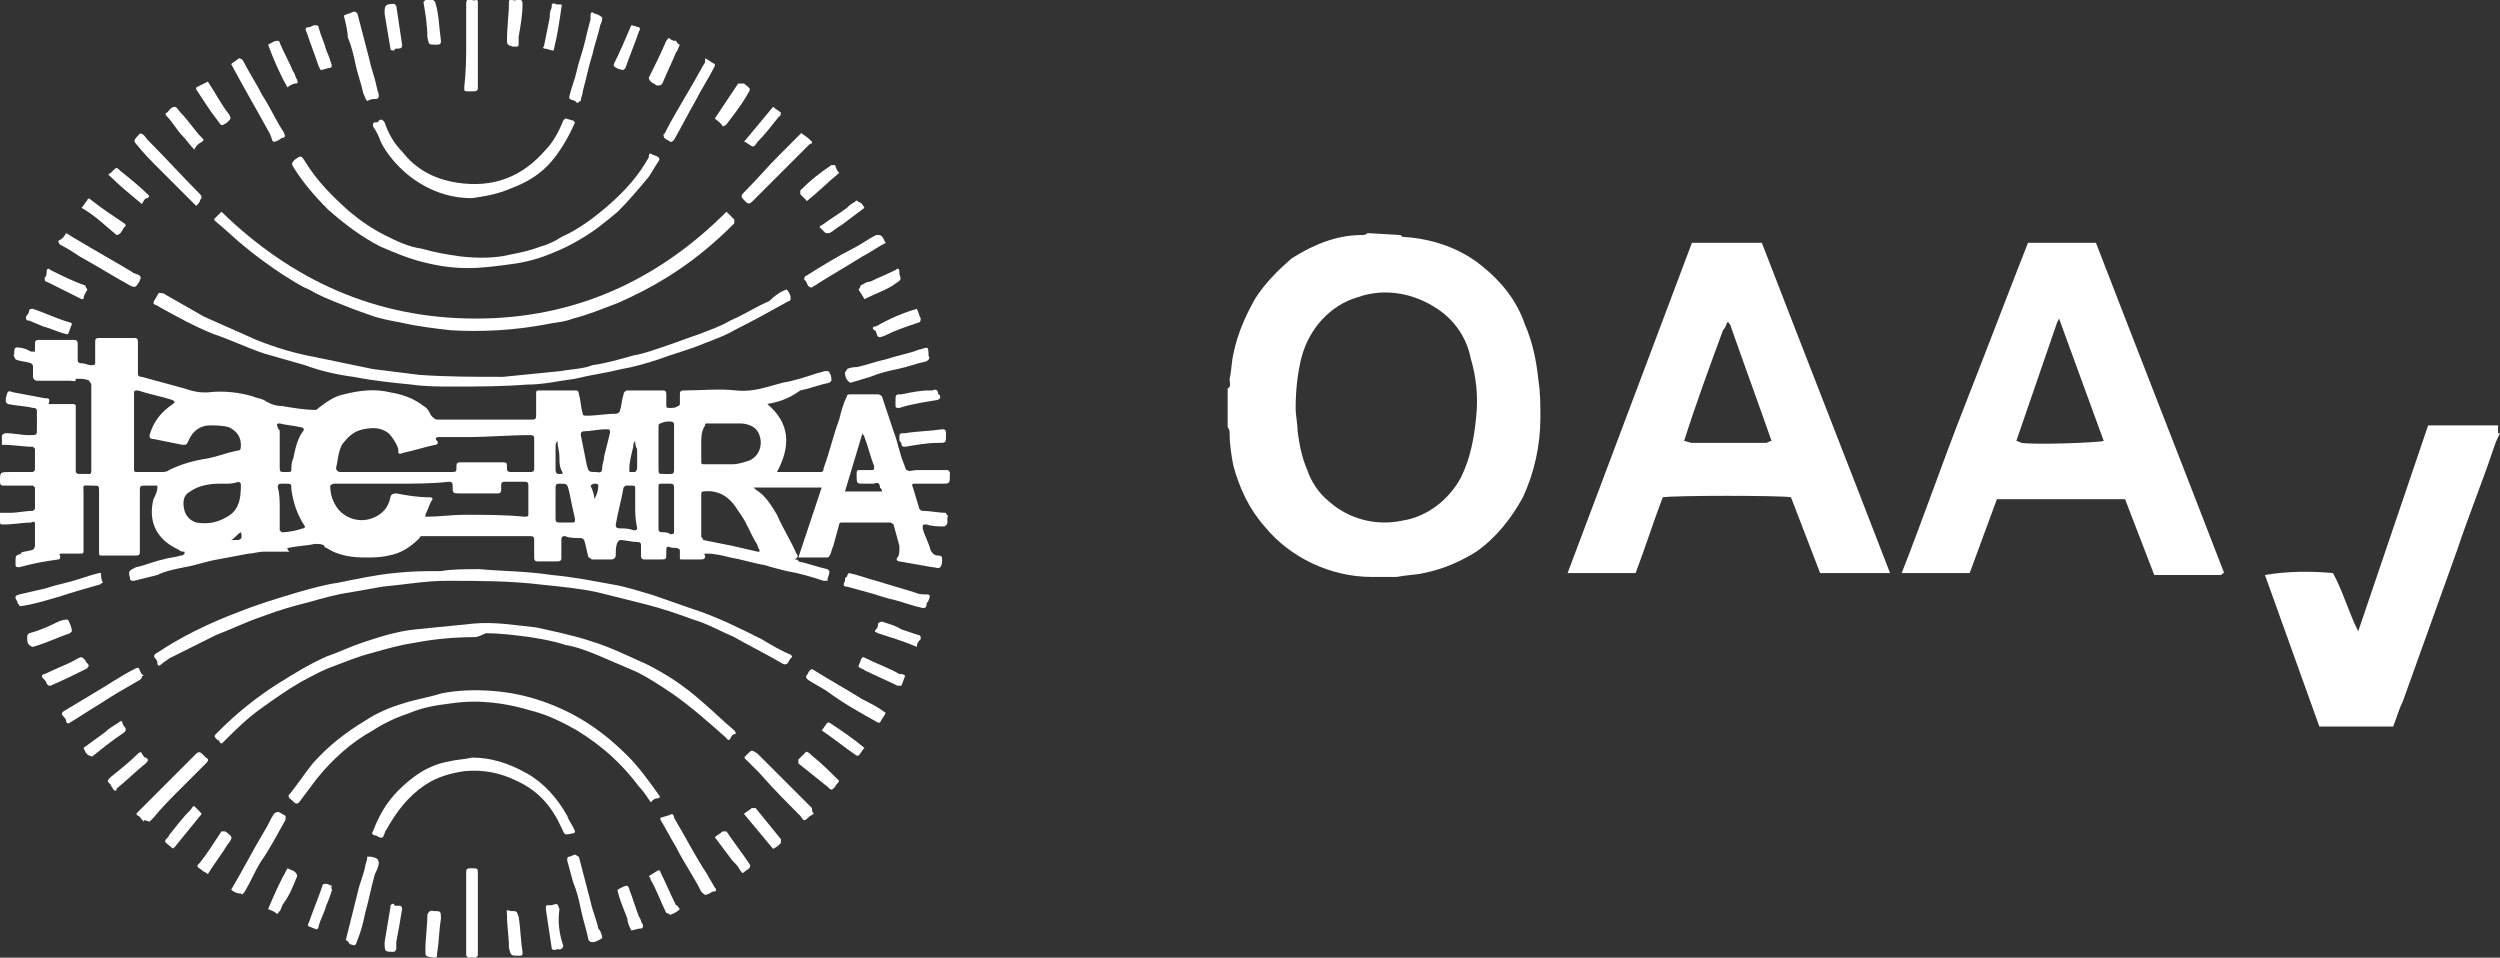 <?xml version="1.0" encoding="utf-8"?>
<!-- Generator: Adobe Illustrator 24.2.3, SVG Export Plug-In . SVG Version: 6.00 Build 0)  -->
<svg version="1.1" id="Capa_1" xmlns="http://www.w3.org/2000/svg" xmlns:xlink="http://www.w3.org/1999/xlink" x="0px" y="0px"
	 viewBox="0 0 128.7 49.3" style="enable-background:new 0 0 128.7 49.3;" xml:space="preserve">
<rect x="0" y="0" width="128.7" height="49.3" fill="#333333" stroke="none"/>
<style type="text/css">
	.st0{fill:#FFFFFF;}
	.st1{fill-rule:evenodd;clip-rule:evenodd;fill:#FFFFFF;}
</style>
<g id="Capa_2_1_">
	<g id="Capa_1-2">
		<g>
			<path class="st0" d="M72.1,12.1c0.1,0.1,0.1,0.1,0.2,0.1c1.5,0.1,2.9,0.6,4,1.5c1,0.8,1.8,1.8,2.2,3c0.4,0.9,0.6,1.9,0.7,2.9
				c0.1,0.6,0.1,1.3,0.1,1.9c0,1.4-0.3,2.8-0.9,4.1c-0.6,1.1-1.4,2.1-2.4,2.8c-0.8,0.5-1.7,0.9-2.7,1.1c-0.4,0.1-0.9,0.1-1.4,0.2
				c-0.4,0-0.8,0-1.3,0c-2.1,0-4.2-1-5.5-2.6c-0.8-0.9-1.3-2-1.6-3.1c-0.1-0.5-0.2-1.1-0.2-1.7c0-0.1,0-0.2-0.1-0.3v-2
				c0.2-0.1,0.1-0.3,0.1-0.5c0.1-0.4,0.1-0.9,0.2-1.3c0.2-1,0.6-1.9,1.1-2.8c0.5-0.8,1.2-1.5,1.9-2.1c1.1-0.7,2.3-1.2,3.6-1.2
				c0.1,0,0.2,0,0.3-0.1L72.1,12.1L72.1,12.1z M66.7,21c0,0.4,0.1,0.8,0.1,1.2c0.1,0.7,0.2,1.3,0.5,2c0.2,0.6,0.6,1.2,1.1,1.6
				c1,0.9,2.4,1.3,3.8,1c1.3-0.2,2.4-1.1,3-2.2c0.5-1,0.7-2.1,0.8-3.2c0.1-1,0-2-0.3-3c-0.2-1-0.8-1.9-1.7-2.5
				c-1.2-0.8-2.7-1.1-4.1-0.6c-1.4,0.4-2.5,1.6-2.9,3.1C66.8,19.2,66.7,20.1,66.7,21z"/>
		</g>
		<g>
			<path class="st0" d="M128.7,22.3c-0.1,0.2-0.2,0.4-0.3,0.7c-0.6,1.8-1.3,3.5-1.9,5.3l-2.8,7.8c-0.2,0.4-0.3,0.8-0.5,1.3h-3.8
				l-2.8-7.8c1.2-0.2,2.3-0.2,3.5-0.1c0.5,0.9,0.8,2,1.3,3l3.6-10.6h3.6v0.4L128.7,22.3L128.7,22.3z"/>
		</g>
		<g>
			<path class="st0" d="M97.3,29.5h-3.6c-0.5-1.3-1-2.6-1.5-3.9c-0.5-0.1-6-0.1-6.6,0c-0.5,1.3-0.9,2.6-1.4,3.9h-3.5l6.4-17h3.6
				C92.9,18.2,95.1,23.8,97.3,29.5z M86.7,22.7c0.1,0,0.3,0.1,0.4,0.1h3.8c0.1,0,0.2-0.1,0.3-0.1c-0.7-2-1.4-3.9-2.1-5.9
				c0-0.1-0.1-0.1-0.1-0.2l0,0h-0.1c0,0.1-0.1,0.3-0.2,0.4C88,18.9,87.3,20.8,86.7,22.7z"/>
		</g>
		<g>
			<path class="st0" d="M101.4,29.5h-3.5c1.1-2.8,2.1-5.7,3.2-8.5s2.2-5.7,3.3-8.5h3.5c2.2,5.7,4.4,11.3,6.6,17
				c-0.1,0-0.1,0.1-0.2,0.1h-3.4c-0.5-1.3-1-2.6-1.5-3.9h-6.6L101.4,29.5z M108.3,22.7l-2.3-6.3c-0.1,0.2-0.1,0.2-0.1,0.2l-2.1,6.1
				c0.1,0,0.2,0.1,0.3,0.1C104.7,22.9,107.9,22.8,108.3,22.7z"/>
		</g>
	</g>
</g>
<g>
	<g>
		<path class="st1" d="M39.5,20.8c1.2,1,1.2,2.2,0.5,3.5c0.2,0,0.3,0,0.5,0c0.6,0,1.1,0,1.7,0c0.1,0,0.2,0,0.2-0.2
			c0.3-0.8,0.5-1.7,0.8-2.5c0.1-0.4,0.2-0.8,0.4-1.2c0-0.1,0.1-0.1,0.2-0.1c0.5,0,0.9,0,1.4,0c0.1,0,0.2,0.1,0.2,0.1
			c0.2,0.6,0.4,1.2,0.6,1.8c0.2,0.5,0.3,1.1,0.5,1.6c0.1,0.2,0.1,0.4,0.2,0.4c0.1,0.1,0.3,0,0.5,0c0.5,0,1,0,1.6,0l0.1,0.1
			c0,0,0,0,0,0.1c0,0.5,0,0.5-0.4,0.5c-0.5,0-0.9,0-1.4,0c-0.1,0-0.2,0-0.1,0.2c0.1,0.3,0.2,0.7,0.3,1c0,0.1,0.1,0.2,0.2,0.2
			c0.4,0,0.8,0.1,1.2,0.1l0,0c0,0.1,0.1,0.1,0.1,0.2c-0.1,0.1,0.1,0.4-0.2,0.5c-0.3,0-0.6,0-0.9-0.1c-0.2,0-0.2,0-0.2,0.2
			c0.1,0.4,0.3,0.7,0.4,1.1c0.1,0.2,0.2,0.3,0.4,0.3s0.2,0.1,0.2,0.2c0,0.1,0,0.3-0.1,0.4c-0.1,0.1-0.2,0-0.4,0
			c-0.6-0.1-1.1-0.2-1.7-0.3c-0.1,0-0.2-0.1-0.1-0.2c0.1-0.1,0.1-0.3,0.1-0.4c0,0,0-0.1,0-0.2c-0.1-0.4-0.2-0.7-0.3-1.1
			c0,0-0.1-0.1-0.2-0.1c-0.8,0-1.7,0-2.5,0c0,0-0.1,0-0.1,0.1c-0.1,0.4-0.2,0.7-0.3,1.1c-0.1,0.2-0.1,0.4-0.2,0.5
			c0,0.1-0.1,0.1-0.2,0.1c-0.5,0-0.9,0-1.4,0l0,0c0.4-1.2,0.8-2.4,1.2-3.6c-1.2,0-2.3,0-3.5,0l0.1,0.1c0.5,0.3,0.8,0.8,1.1,1.3
			c0.3,0.7,0.7,1.3,1,2c0.1,0.1,0.1,0.2-0.1,0.3c0.1,0,0.2,0,0.2,0.1c0.5,0.1,1,0.3,1.5,0.4l0.1,0.1c0,0.2-0.1,0.3-0.1,0.5
			c0,0-0.1,0-0.2,0c-0.6-0.2-1.3-0.4-1.9-0.5c-0.4-0.1-0.8-0.2-1.1-0.3c-0.6-0.1-1.2-0.3-1.8-0.4c-0.4-0.1-0.8-0.2-1.2-0.2
			c-0.1,0-0.2,0-0.1,0.1c0,0.1,0,0.2-0.2,0.2c-0.3,0-0.7,0-1,0c-0.1,0-0.1,0-0.1-0.1s0-0.3,0-0.4c-0.1-0.1-0.2-0.1-0.4-0.1
			c-0.3-0.1-0.3-0.1-0.3,0.3c0,0.3,0,0.3-0.3,0.3s-0.5,0-0.8,0c-0.1,0-0.2,0-0.2-0.2s0-0.3,0-0.5c0-0.1,0-0.2-0.2-0.2
			c-0.3,0-0.6-0.1-0.9-0.1l-0.1,0.1c-0.1,0.2-0.1,0.4-0.1,0.7c0,0.1-0.1,0.2-0.2,0.2c-0.3,0-0.7,0-1,0c-0.1,0-0.1-0.1-0.2-0.1
			c-0.1-0.3-0.1-0.5-0.2-0.8c0-0.1-0.1-0.2-0.2-0.2c-0.3,0-0.6,0-0.8-0.1c-0.1,0-0.2,0-0.2,0.2c0,0.3,0,0.6,0,0.9
			c0,0.1,0,0.2-0.2,0.2c-0.3,0-0.7,0-1,0c-0.1,0-0.2,0-0.2-0.2c0-0.3,0-0.6,0-0.9c0-0.1,0-0.2-0.2-0.2c-1.6,0-3.2,0-4.9,0
			c-0.2,0-0.4,0-0.6,0c-0.1,0-0.2,0-0.2,0.1c-0.5,0.5-1,0.8-1.6,0.9c-0.4,0.1-0.8,0.1-1.2,0.1c-0.7,0-1.4-0.1-2-0.5
			c0,0-0.1,0-0.1-0.1C16.6,28,16.4,28,16.2,28c-0.4,0.1-0.9,0.1-1.3,0.2h-0.1c0,0.1,0,0.1,0.1,0.2c-0.1,0-0.1,0-0.1,0
			c-0.4,0-0.8,0-1.2,0c-0.3,0-0.6,0.1-0.8,0.1c-0.5,0.1-1.1,0.2-1.6,0.3c-0.6,0.1-1.1,0.3-1.7,0.4c-0.5,0.1-1,0.2-1.4,0.4
			c-0.4,0.1-0.8,0.2-1.2,0.3c-0.1,0-0.2,0-0.2-0.1c-0.1-0.4-0.1-0.4,0.3-0.6c0.5-0.1,0.9-0.3,1.4-0.4c0.3-0.1,0.6-0.1,0.9-0.2
			c0.1,0,0.1,0,0.2-0.1c0,0,0,0,0-0.1c-0.1,0-0.2,0-0.3-0.1c-1.1-0.5-1.6-1.4-1.3-2.6c0.1-0.2,0.2-0.4,0.2-0.6V25H8
			c-0.2,0-0.4,0-0.6,0c-0.1,0-0.2,0-0.2,0.2c0,1.1,0,2.2,0,3.2c0,0.1,0,0.2-0.2,0.2c-0.6,0-1.1,0-1.7,0c-0.2,0-0.2,0-0.2-0.2
			c0-1,0-2,0-3.1c0-0.3,0-0.3-0.3-0.3H4.7c-0.5,0-0.4-0.1-0.4,0.4c0,0.9,0,1.8,0,2.8v0.1c0,0.2,0,0.2-0.2,0.2c-0.3,0-0.6,0-0.9,0
			c-0.1,0-0.2,0-0.1,0.1c0,0.1,0,0.2-0.1,0.2c-0.7,0.1-1.3,0.2-2,0.4c-0.1,0-0.2,0-0.2-0.1s0-0.1,0-0.2c0-0.3,0-0.3,0.3-0.4
			c-0.1-0.1,0.3-0.1,0.6-0.2c0,0,0.1-0.1,0.1-0.2c0-0.4,0-0.7,0-1.1c0-0.1,0-0.2-0.2-0.1c-0.4,0-0.9,0.1-1.4,0.1C0,27,0,27,0,26.8
			c0-0.1,0-0.3,0-0.4c0.2,0,0.4,0,0.5,0c0.4,0,0.8-0.1,1.2-0.1l0.1-0.1c0-0.4,0-0.7,0-1.1L1.7,25c-0.5,0-1,0-1.5,0
			C0.1,25,0,25,0,24.8c0-0.5,0-0.5,0.5-0.5c0.4,0,0.8,0,1.2,0l0.1-0.1c0-0.4,0-0.8,0-1.1L1.7,23c-0.5,0-1-0.1-1.5-0.1H0.1
			c0-0.2,0-0.3,0-0.5c0,0,0.1-0.1,0.2-0.1c0.4,0,0.8,0.1,1.2,0.1s0.4,0,0.4-0.3s0-0.6,0-0.9c0-0.1,0-0.2-0.2-0.2
			c-0.4-0.1-0.8-0.1-1.3-0.2l-0.1-0.1c0-0.1,0-0.1,0-0.2c0.1-0.4,0.1-0.4,0.4-0.3c0.5,0.1,1.1,0.2,1.6,0.3c0.2,0,0.3,0,0.2,0.3
			c0.1,0,0.2,0,0.3,0c0.3,0,0.6,0,0.9,0c0.1,0,0.2,0,0.2,0.1c0,1.1,0,2.2,0,3.3c0,0.1,0,0.2,0.2,0.2s0.3,0,0.5,0
			c0.1,0,0.1-0.1,0.1-0.2c0-1.5,0-2.9,0-4.4c0-0.1-0.1-0.1-0.1-0.2c-0.2-0.1-0.4-0.1-0.6-0.1H3.9c0,0.2-0.1,0.1-0.3,0.1
			c-0.6,0-1.2,0-1.7,0c-0.1,0-0.2-0.1-0.2-0.2c0-0.2,0-0.3,0-0.5c0-0.1,0-0.1-0.1-0.2c-0.3-0.1-0.6-0.1-0.8-0.2l-0.1-0.2
			c0.1-0.1-0.1-0.5,0.3-0.4c0.2,0,0.4,0.1,0.6,0.2c0.1,0,0.1,0,0.2,0c0-0.2,0-0.3,0-0.4s0-0.2,0.2-0.2c0.6,0,1.2,0,1.8,0
			c0.1,0,0.2,0,0.2,0.2c0,0.3,0,0.6,0,0.8c0,0.1,0,0.2,0.2,0.2s0.3,0.1,0.5,0.1c0.1,0,0.2,0,0.2-0.1c0-0.4,0-0.7,0-1.1
			c0-0.1,0-0.2,0.2-0.2c0.6,0,1.2,0,1.8,0c0.1,0,0.2,0,0.2,0.2c0,0.5,0,1.1,0,1.6c0,0.1,0,0.2,0.2,0.2C8,19.6,8.8,19.8,9.5,20
			c0.3,0.1,0.6,0.2,1,0.2c0,0,0.1,0,0.2,0c0.8-0.1,1.6,0,2.3,0.2c0.2,0.1,0.4,0.1,0.6,0.2c0.3,0.2,0.6,0.3,0.9,0.3
			c0.6,0.1,1.2,0.2,1.7,0.2c0.1,0,0.1,0,0.2-0.1c0.4-0.3,0.8-0.6,1.3-0.7c0.8-0.2,1.6-0.3,2.4-0.1c0.6,0.1,1.2,0.3,1.7,0.7
			c0.2,0.1,0.3,0.3,0.4,0.5c0.1,0.1,0.2,0.2,0.3,0.2c1.6,0,3.2,0,4.8,0h0.1c0.1,0,0.2,0,0.2-0.2c0-0.4,0-0.7,0-1.1
			c0-0.2,0-0.2,0.2-0.2c0.6,0,1.2,0,1.8,0c0.1,0,0.2,0,0.2,0.2c0.1,0.3,0.1,0.7,0.2,1c0,0.1,0.1,0.1,0.2,0.1c0.5,0,1-0.1,1.5-0.1
			c0.1,0,0.2-0.1,0.2-0.1c0.1-0.3,0.1-0.6,0.2-0.9c0-0.1,0.1-0.2,0.2-0.2c0.6,0,1.2,0,1.8,0c0.1,0,0.2,0,0.2,0.2s0,0.3,0,0.5
			s0,0.2,0.2,0.2c0.1,0,0.3,0,0.4-0.1c0.1,0,0.1-0.1,0.1-0.2s0-0.3,0-0.4s0-0.2,0.2-0.2c0.9,0,1.8-0.1,2.7,0s1.6-0.2,2.4-0.4
			c0.6-0.1,1.2-0.3,1.8-0.5c0.1,0,0.3-0.1,0.4-0.1c0.1,0,0.2,0,0.2,0.1c0.1,0.1,0.1,0.3,0.1,0.4l-0.1,0.1c-0.5,0.1-1,0.3-1.5,0.4
			C40.5,20.6,40,20.7,39.5,20.8z M20.3,24.3L20.3,24.3c1,0,1.9,0,2.9,0c0.3,0,0.3,0,0.3-0.3c0-0.1,0-0.2,0.2-0.2c0.7,0,1.4,0,2.1,0
			c0.3,0,0.3,0,0.3,0.3c0,0.1,0,0.2,0.2,0.2c0.3,0,0.7,0,1,0c0.2,0,0.2-0.1,0.2-0.2c0-0.5,0-1,0-1.5c0-0.1,0-0.2-0.2-0.2
			c-1.1,0-2.2,0.1-3.2,0.1c-0.5,0-1,0-1.5,0c-0.2,0-0.2,0.1-0.1,0.2c0.1,0.1,0,0.2-0.1,0.2c-0.5,0.1-1.1,0.3-1.6,0.4
			c-0.3,0.1-0.3,0.1-0.3-0.2c-0.1-0.3-0.3-0.6-0.5-0.8c-0.4-0.3-0.8-0.3-1.3-0.2c-0.5,0.1-0.8,0.4-1.1,0.8c-0.2,0.4-0.2,0.8-0.3,1.2
			c0,0.1,0.1,0.2,0.2,0.2C18.3,24.3,19.3,24.3,20.3,24.3z M20.3,24.9L20.3,24.9c-0.3,0-0.5,0-0.8,0s-0.5,0-0.8,0c-0.5,0-1,0-1.5,0
			C17.1,24.9,17,25,17,25c0,0.4,0.1,0.8,0.4,1.2c0.4,0.5,1.1,0.7,1.7,0.5c0.6-0.2,0.9-0.6,1-1.1c0-0.1,0.1-0.2,0.3-0.2
			c0.5,0.1,1.1,0.2,1.7,0.2c0.2,0,0.2,0.1,0.1,0.2c-0.1,0.2-0.2,0.5-0.3,0.7v0.1H22c0.6,0,1.3-0.1,1.9-0.1c1,0,2.1,0,3.1,0.1
			c0.1,0,0.2,0,0.2-0.1c0-0.5,0-1,0-1.5c0-0.1,0-0.2-0.2-0.2c-0.3,0-0.7,0-1,0c-0.1,0-0.2,0-0.2,0.2c0,0.1,0,0.1,0,0.2
			c0,0.2-0.1,0.2-0.2,0.2c-0.6,0-1.3,0-1.9,0c-0.4,0-0.4,0-0.4-0.4c0-0.1,0-0.2-0.2-0.2C22.3,24.9,21.3,24.9,20.3,24.9z M6.9,22.2
			L6.9,22.2c0,0.6,0,1.3,0,1.9c0,0.2,0,0.2,0.2,0.2c0.4,0,0.8,0,1.2,0c0.1,0,0.3,0,0.4-0.1c0.6-0.3,1.3-0.5,2-0.6
			c0.5-0.1,1-0.3,1.5-0.4c0.2,0,0.2-0.1,0.2-0.3c0-0.4-0.2-0.7-0.6-0.9c-0.3-0.1-0.7-0.1-1-0.1c-0.5,0-0.9,0.3-1.1,0.8
			c-0.1,0.2-0.1,0.2-0.3,0.2c-0.5-0.1-1-0.2-1.5-0.3c-0.2,0-0.2-0.1-0.2-0.2c0.2-0.7,0.6-1.2,1.2-1.6L9,20.7l-0.1-0.1
			c-0.6-0.2-1.2-0.3-1.8-0.5c-0.1,0-0.2,0-0.2,0.1C6.9,21,6.9,21.6,6.9,22.2z M36.1,26.4L36.1,26.4c0,0.4,0,0.8,0,1.2
			c0,0.1,0.1,0.1,0.1,0.2c0.5,0.1,1,0.2,1.5,0.3c0.4,0.1,0.9,0.2,1.3,0.3h0.1v-0.1C39,28.2,39,28,38.9,27.9
			c-0.3-0.5-0.5-1.1-0.9-1.6c-0.4-0.7-1-1.1-1.8-1c-0.1,0-0.1,0.1-0.1,0.2C36.1,25.7,36.1,26,36.1,26.4z M36.1,22.8L36.1,22.8
			c0,0.3,0,0.6,0,0.9c0,0.2,0,0.2,0.2,0.2c0.5,0,0.9,0,1.4,0c0.3,0,0.6-0.1,0.9-0.2c0.6-0.3,0.7-1,0.4-1.5c-0.2-0.3-0.6-0.4-0.9-0.4
			c-0.6,0-1.2,0-1.7,0c-0.1,0-0.1,0-0.1,0.1C36.1,22.2,36.1,22.5,36.1,22.8z M11.7,24.9L11.7,24.9c-0.1,0-0.3,0-0.4,0
			c-0.5,0-1.1,0.1-1.5,0.4c-0.4,0.2-0.4,0.6-0.3,1c0.1,0.3,0.3,0.5,0.6,0.6c0.6,0.1,1.1,0,1.6-0.3c0.2-0.1,0.4-0.3,0.5-0.5
			c0.2-0.4,0.2-0.8,0.2-1.2l-0.1-0.1C12,24.9,11.8,24.9,11.7,24.9z M30.7,24.3c0.1,0,0.3,0.1,0.3-0.2c0-0.2,0.1-0.4,0.1-0.6
			c0.1-0.4,0.2-0.8,0.3-1.2c0-0.2,0-0.2-0.2-0.2c-0.4,0-0.8,0.1-1.1,0.1c-0.2,0-0.2,0.1-0.2,0.2c0.1,0.5,0.2,1,0.3,1.5
			C30.3,24.3,30.3,24.3,30.7,24.3z M45.4,25.3c0-0.1,0-0.1-0.1-0.2c0-0.2-0.1-0.3-0.3-0.2c-0.2,0-0.3,0-0.5,0c-0.4,0-0.4,0-0.4-0.4
			v-0.1c0-0.1,0-0.2,0.1-0.2c0.2,0,0.4,0,0.6,0c0.2,0,0.2,0,0.2-0.2c-0.2-0.5-0.3-1-0.5-1.5c0-0.1-0.1-0.1-0.1-0.2
			c-0.3,1-0.6,2-0.9,3C44.1,25.3,44.8,25.3,45.4,25.3z M14.4,26.2L14.4,26.2c0,0.4,0,0.7,0,1.1l0.1,0.1c0.4,0,0.8-0.1,1.1-0.2
			c0.1,0,0.1-0.1,0.1-0.1c-0.4-0.6-0.6-1.2-0.7-1.9c0-0.3,0-0.3-0.3-0.3c-0.1,0-0.1,0-0.2,0s-0.2,0-0.2,0.2
			C14.4,25.4,14.4,25.8,14.4,26.2z M14.4,23.4L14.4,23.4c0,0.2,0,0.4,0,0.6c0,0.3,0,0.3,0.3,0.3h0.1c0.1,0,0.2,0,0.2-0.1
			c0-0.2,0-0.4,0.1-0.6c0.1-0.5,0.2-1,0.5-1.4c0.1-0.1,0-0.2-0.1-0.2c-0.4-0.1-0.7-0.1-1.1-0.2c-0.1,0-0.2,0-0.1,0.2
			c0,0.1,0.1,0.1,0.1,0.2C14.4,22.6,14.4,23,14.4,23.4z M34.7,23L34.7,23c0-0.4,0-0.7,0-1.1c0-0.1,0-0.2-0.2-0.2s-0.3,0-0.5,0.1
			c-0.1,0-0.1,0.1-0.1,0.2c0,0.7,0,1.4,0,2.1c0,0.3,0,0.3,0.3,0.3c0.1,0,0.2,0,0.3,0s0.2,0,0.2-0.2C34.7,23.7,34.7,23.4,34.7,23z
			 M34.7,26.2L34.7,26.2c0-0.4,0-0.7,0-1.1c0-0.1,0-0.2-0.2-0.2c-0.1,0-0.2,0-0.4,0s-0.2,0-0.2,0.2c0,0.7,0,1.4,0,2.1
			c0,0.1,0,0.2,0.2,0.2c0.1,0,0.3,0,0.4,0.1c0.1,0,0.2,0,0.2-0.1C34.7,26.9,34.7,26.6,34.7,26.2z M32.7,26.1L32.7,26.1
			c0-0.3,0-0.7,0-1c0-0.1-0.1-0.1-0.1-0.1c-0.1,0-0.3,0-0.4,0l-0.1,0.1c-0.1,0.6-0.3,1.3-0.4,1.9c0,0.1,0,0.2,0.2,0.2s0.5,0,0.7,0.1
			c0.1,0,0.2,0,0.2-0.1C32.7,26.7,32.7,26.4,32.7,26.1z M28.6,25.9L28.6,25.9c0,0.3,0,0.5,0,0.8c0,0.1,0,0.2,0.2,0.2s0.4,0,0.6,0
			c0.2,0,0.2,0,0.2-0.2c-0.1-0.4-0.2-0.9-0.3-1.4c-0.1-0.4-0.1-0.4-0.5-0.4l0,0c-0.1,0-0.2,0-0.2,0.2C28.6,25.3,28.6,25.6,28.6,25.9
			z M32.7,22.7C32.7,22.7,32.6,22.7,32.7,22.7c-0.1,0.1-0.1,0.2-0.1,0.3c-0.1,0.4-0.2,0.8-0.2,1.1c0,0.1,0,0.2,0,0.2
			c0.1,0,0.2,0,0.3,0c0,0,0.1-0.1,0.1-0.2c0-0.3,0-0.6,0-1C32.7,23,32.7,22.8,32.7,22.7z M28.7,22.7C28.6,22.7,28.6,22.7,28.7,22.7
			c-0.1,0.1-0.1,0.2-0.1,0.3c0,0.4,0,0.7,0,1.1c0,0.2,0,0.3,0.2,0.3s0.2,0,0.1-0.2c-0.1-0.2-0.1-0.4-0.1-0.6
			C28.8,23.2,28.7,23,28.7,22.7z M30.6,25.7L30.6,25.7c0.1-0.2,0.2-0.4,0.2-0.7c0-0.1-0.1-0.1-0.2-0.1c-0.1,0-0.2,0.1-0.2,0.1
			C30.5,25.2,30.6,25.5,30.6,25.7z M11.9,27.8L11.9,27.8c0.1,0,0.2,0,0.3,0c0.2,0,0.3-0.1,0.2-0.4C12.2,27.5,12.1,27.7,11.9,27.8z"
			/>
	</g>
	<g>
		<path class="st1" d="M24.7,29.3c1,0.1,2.4,0.1,3.7,0.3c1.1,0.1,2.1,0.3,3.2,0.5c0.6,0.1,1.2,0.3,1.9,0.5c0.9,0.3,1.7,0.6,2.6,0.9
			c1.1,0.4,2.1,0.9,3.1,1.4c0.5,0.3,1,0.6,1.5,0.8c0.1,0.1,0.1,0.1,0,0.2l0,0c-0.1,0.1-0.1,0.3-0.3,0.3c-0.1,0-0.2-0.1-0.4-0.2
			c-0.7-0.4-1.5-0.8-2.2-1.2c-0.7-0.3-1.4-0.7-2.1-0.9c-0.8-0.3-1.7-0.6-2.5-0.8s-1.6-0.4-2.4-0.6c-0.9-0.2-1.9-0.3-2.9-0.4
			c-1.6-0.2-3.3-0.2-4.9-0.2c-1.1,0-2.2,0.2-3.3,0.3c-0.6,0.1-1.1,0.2-1.7,0.3c-0.7,0.1-1.4,0.3-2.1,0.5c-0.8,0.2-1.5,0.4-2.3,0.7
			c-0.9,0.3-1.7,0.7-2.5,1c-0.8,0.4-1.6,0.8-2.4,1.2c-0.1,0.1-0.3,0.2-0.4,0.3s-0.2,0.1-0.2-0.1C8.1,34,8,33.9,8,33.9
			c-0.1-0.1-0.1-0.2,0.1-0.3c0.6-0.4,1.3-0.8,1.9-1.1c0.8-0.4,1.5-0.7,2.3-1c1-0.4,2-0.7,3-1c0.7-0.2,1.4-0.4,2.1-0.5
			c1-0.2,1.9-0.4,2.9-0.5c0.9-0.1,1.6-0.1,2.4-0.1C23.3,29.3,23.9,29.3,24.7,29.3z"/>
	</g>
	<g>
		<path class="st1" d="M40.5,14.9c0.1,0.1,0.2,0.3,0.2,0.4s0,0.2-0.1,0.2c-0.9,0.5-1.8,1-2.8,1.5c-0.5,0.3-1.1,0.5-1.6,0.7
			c-0.7,0.3-1.5,0.5-2.3,0.8c-0.6,0.2-1.3,0.4-1.9,0.5c-0.8,0.2-1.6,0.3-2.4,0.5c-0.8,0.1-1.6,0.3-2.5,0.3c-1.3,0.1-2.5,0.1-3.8,0.1
			c-0.7,0-1.4,0-2.1-0.1c-1-0.1-2-0.2-3-0.4c-0.8-0.1-1.7-0.3-2.5-0.6c-0.7-0.2-1.4-0.4-2.1-0.6c-0.9-0.3-1.7-0.7-2.6-1
			c-1-0.4-1.9-0.9-2.8-1.4c-0.1-0.1-0.3-0.1-0.3-0.2s0.1-0.2,0.2-0.4c0.1-0.2,0.1-0.1,0.3-0.1c0.7,0.4,1.4,0.8,2.1,1.2
			c0.9,0.4,1.8,0.8,2.7,1.2c1,0.4,2,0.7,3.1,0.9c1,0.2,1.9,0.4,2.9,0.6c0.8,0.1,1.6,0.2,2.4,0.3c1.4,0.1,2.8,0.1,4.3,0.1
			c1-0.1,2-0.2,3-0.3c0.5-0.1,1.1-0.1,1.6-0.3c0.7-0.1,1.4-0.3,2.1-0.5c0.6-0.1,1.1-0.3,1.7-0.5c0.6-0.2,1.1-0.4,1.7-0.6
			c0.5-0.2,1.1-0.4,1.6-0.7c0.7-0.3,1.3-0.7,2-1C39.9,15.2,40.2,15,40.5,14.9z"/>
	</g>
	<g>
		<path class="st1" d="M37.4,10.9c0.1,0.1,0.2,0.2,0.4,0.4c0,0,0,0.1,0,0.2c-1.1,1.1-2.2,2-3.5,2.8c-0.8,0.5-1.6,0.9-2.5,1.3
			c-0.8,0.3-1.5,0.6-2.3,0.8c-0.5,0.2-1,0.2-1.4,0.3c-1.6,0.3-3.3,0.4-4.9,0.3c-0.9-0.1-1.7-0.2-2.6-0.4c-0.5-0.1-1.1-0.2-1.6-0.4
			c-0.6-0.2-1.1-0.4-1.6-0.6s-1-0.4-1.5-0.7c-0.5-0.2-0.9-0.5-1.4-0.8c-0.6-0.4-1.3-0.9-1.9-1.4c-0.5-0.4-1-0.9-1.5-1.3
			c-0.1-0.1-0.1-0.1,0-0.2c0.1-0.1,0.2-0.2,0.3-0.3c3.6,3.5,7.9,5.5,13.1,5.5C29.5,16.4,33.8,14.5,37.4,10.9z"/>
	</g>
	<g>
		<path class="st1" d="M24.4,32.8c-1,0-2.1,0.1-3.1,0.3c-0.7,0.1-1.4,0.3-2.1,0.5c-0.8,0.2-1.5,0.5-2.3,0.8c-0.5,0.2-1,0.5-1.4,0.7
			c-0.7,0.4-1.4,0.9-2.1,1.4s-1.3,1.1-1.9,1.7c-0.1,0.1-0.1,0.1-0.2,0c0-0.1-0.1-0.1-0.1-0.1c-0.2-0.2-0.2-0.2,0-0.4
			c1-1,2-1.8,3.1-2.5c0.8-0.5,1.6-1,2.5-1.4c0.6-0.2,1.2-0.5,1.8-0.7c0.9-0.3,1.8-0.6,2.8-0.7c1-0.1,2-0.2,3-0.3
			c1.1-0.1,2.2,0.1,3.2,0.2c0.9,0.2,1.9,0.4,2.8,0.7c1,0.3,2,0.8,2.9,1.2c1,0.5,1.9,1.1,2.7,1.8c0.6,0.5,1.2,1.1,1.8,1.6
			c0.1,0.1,0.1,0.2,0,0.2c-0.2,0-0.2,0.5-0.4,0.2c-0.9-0.8-1.8-1.6-2.8-2.3c-0.6-0.4-1.2-0.8-1.8-1.1c-0.7-0.3-1.4-0.6-2.1-0.9
			c-0.5-0.2-1-0.4-1.6-0.5c-0.6-0.2-1.2-0.3-1.8-0.4c-0.8-0.1-1.5-0.2-2.3-0.2C24.8,32.7,24.6,32.8,24.4,32.8z"/>
	</g>
	<g>
		<path class="st1" d="M33.5,41.3c-0.2-0.3-0.4-0.6-0.6-0.8c-0.9-1.2-1.9-2.1-3.2-2.9c-0.7-0.4-1.5-0.8-2.3-1
			c-1.3-0.4-2.7-0.6-4.1-0.4c-0.8,0.1-1.5,0.2-2.2,0.5c-0.6,0.2-1.3,0.5-1.9,0.9c-1.1,0.6-2.1,1.5-2.9,2.5c-0.3,0.4-0.6,0.8-0.9,1.2
			l0,0c-0.2,0.2-0.3-0.1-0.5-0.2c0,0-0.1-0.2,0-0.2c0.4-0.5,0.8-1.1,1.2-1.6c0.8-0.9,1.7-1.6,2.7-2.2c0.6-0.4,1.3-0.7,2-0.9
			c0.6-0.2,1.3-0.3,1.9-0.5c1-0.2,2-0.2,3-0.1c0.9,0.1,1.7,0.3,2.5,0.6c1.6,0.6,2.9,1.5,4.1,2.7c0.6,0.6,1.1,1.3,1.6,2
			c0.1,0.1,0.1,0.2-0.1,0.2C33.7,41.1,33.6,41.2,33.5,41.3z"/>
	</g>
	<g>
		<path class="st1" d="M33.5,7.9C33.6,8,33.8,8,33.9,8.1c0,0,0.1,0.1,0,0.2c-0.2,0.3-0.3,0.5-0.5,0.8c-0.5,0.6-1,1.2-1.6,1.8
			c-0.6,0.5-1.2,1-1.9,1.4c-0.5,0.3-0.9,0.5-1.4,0.7c-0.7,0.3-1.4,0.5-2.2,0.6c-0.7,0.1-1.5,0.2-2.2,0.2c-0.8,0-1.5-0.1-2.3-0.3
			c-0.8-0.2-1.5-0.5-2.2-0.8c-1-0.5-1.9-1.2-2.7-1.9c-0.7-0.7-1.3-1.4-1.8-2.2C15,8.4,15,8.4,15.2,8.2C15.5,8,15.5,8,15.7,8.3
			c0.6,1,1.4,1.8,2.3,2.6c0.6,0.5,1.2,0.9,1.8,1.2c0.6,0.3,1.2,0.6,1.9,0.7c0.7,0.2,1.3,0.3,2,0.4c0.9,0.1,1.8,0.1,2.6-0.1
			c0.5-0.1,1-0.2,1.5-0.4c0.4-0.1,0.8-0.3,1.1-0.5c0.9-0.4,1.7-1,2.5-1.7s1.5-1.5,2-2.4C33.4,8,33.4,7.9,33.5,7.9z"/>
	</g>
	<g>
		<path class="st1" d="M24.3,10.2C23.1,10.2,22,9.8,21,9c-0.6-0.5-1.1-1.1-1.4-1.7c-0.1-0.3-0.2-0.5-0.4-0.8c0-0.1,0-0.2,0.1-0.2
			c0.1,0,0.2,0,0.2-0.1c0.2-0.1,0.2,0,0.3,0.1c0.2,0.6,0.5,1.1,0.9,1.5c0.7,0.9,1.6,1.4,2.8,1.6c1.9,0.3,3.4-0.3,4.6-1.7
			c0.4-0.4,0.7-1,0.9-1.5l0.1-0.1c0.1,0,0.3,0.1,0.4,0.1l0.1,0.1c-0.3,0.7-0.7,1.4-1.2,2c-0.6,0.7-1.3,1.1-2.1,1.4
			C25.6,10,25,10.1,24.3,10.2z"/>
	</g>
	<g>
		<path class="st1" d="M24.3,39c1,0,1.9,0.3,2.8,0.8c0.9,0.5,1.6,1.3,2.1,2.2c0.1,0.3,0.3,0.5,0.4,0.8c0,0,0,0.1-0.1,0.1l0,0
			C29,43,29.1,43,28.9,42.6c-0.5-1.1-1.2-1.9-2.3-2.4c-0.8-0.4-1.7-0.6-2.7-0.5c-0.7,0.1-1.4,0.3-2,0.7c-0.9,0.6-1.5,1.4-2,2.3
			c-0.1,0.1-0.1,0.3-0.2,0.4c-0.1,0.1-0.3-0.1-0.4-0.1c-0.1,0-0.2-0.1-0.1-0.2c0.3-0.8,0.7-1.5,1.3-2.1c0.7-0.7,1.5-1.3,2.6-1.5
			C23.5,39.1,23.9,39.1,24.3,39z"/>
	</g>
	<g>
		<path class="st1" d="M29.3,5c0.1-0.4,0.2-0.7,0.3-1c0.1-0.4,0.2-0.8,0.3-1.1c0.2-0.6,0.3-1.2,0.5-1.9c0-0.1,0-0.1,0-0.2
			c0-0.2,0.1-0.2,0.2-0.1l0,0c0.1,0,0.3,0.1,0.4,0.2c0,0.1,0,0.2-0.1,0.4c-0.1,0.5-0.3,1-0.4,1.5C30.3,3.4,30.2,4,30,4.7
			c0,0.2-0.1,0.3-0.1,0.5l0,0c-0.1,0-0.1,0.1-0.2,0.1C29.6,5.1,29.3,5.2,29.3,5z"/>
	</g>
	<g>
		<path class="st1" d="M3.4,12c0.2,0.1,0.3,0.2,0.5,0.3c1,0.6,1.9,1.1,2.9,1.7c0.1,0.1,0.3,0.1,0.4,0.2c0,0,0.1,0.1,0,0.2
			c0,0.1-0.1,0.2-0.1,0.2c-0.1,0.2-0.2,0.2-0.4,0.1c-0.9-0.5-1.7-1-2.6-1.5c-0.3-0.2-0.6-0.4-1-0.6c0,0-0.1-0.1-0.1-0.2
			C3.2,12.3,3.3,12.2,3.4,12L3.4,12z"/>
	</g>
	<g>
		<path class="st1" d="M43.8,19.7c-0.1,0-0.3-0.2-0.3-0.5c0-0.1,0.1-0.1,0.1-0.2c0.2-0.1,0.4-0.1,0.5-0.1c0.5-0.1,1-0.3,1.5-0.4
			c0.6-0.2,1.2-0.3,1.7-0.5c0.1,0,0.3-0.1,0.4-0.1c0.1,0,0.1,0.2,0.1,0.4c0.1,0.2,0,0.2-0.1,0.3c-0.5,0.1-1,0.3-1.5,0.4
			s-0.9,0.2-1.4,0.4C44.5,19.5,44.1,19.6,43.8,19.7L43.8,19.7z"/>
	</g>
	<g>
		<path class="st1" d="M17.8,48.4c0.2-0.8,0.4-1.6,0.6-2.4c0.1-0.5,0.3-0.9,0.4-1.4c0-0.1,0.1-0.3,0.1-0.4v-0.1c0.2,0,0.3,0,0.5,0.1
			c0,0,0.1,0.1,0.1,0.2c0,0.2-0.1,0.4-0.2,0.6c-0.2,0.7-0.3,1.3-0.5,2c-0.1,0.5-0.2,0.9-0.4,1.4c-0.1,0.3-0.1,0.3-0.4,0.2
			C17.9,48.4,17.8,48.4,17.8,48.4z"/>
	</g>
	<g>
		<path class="st1" d="M41.9,41.9c-0.1,0-0.1,0.1-0.2,0.1c-0.3,0.3-0.3,0.3-0.5,0c-0.7-0.7-1.4-1.4-2.1-2.2
			c-0.2-0.2-0.5-0.5-0.7-0.7c-0.1-0.1-0.1-0.1,0-0.2l0.1-0.1c0.2-0.2,0.2-0.2,0.5,0c0.9,0.9,1.9,1.9,2.8,2.8
			C41.8,41.7,41.8,41.8,41.9,41.9z"/>
	</g>
	<g>
		<path class="st1" d="M43.7,29.5C43.8,29.5,43.8,29.5,43.7,29.5c0.5,0.1,1,0.3,1.4,0.4c0.3,0.1,0.7,0.2,1,0.3s0.7,0.2,1,0.3
			c0.2,0.1,0.4,0.1,0.6,0.1c0.2,0,0.2,0.1,0.1,0.3c0,0.1-0.1,0.1-0.1,0.2c0,0.2-0.1,0.2-0.2,0.2c-0.5-0.1-1-0.3-1.4-0.4
			c-0.5-0.1-1-0.3-1.4-0.4c-0.4-0.1-0.7-0.2-1.1-0.3c-0.2,0-0.2-0.1-0.1-0.3c0-0.1,0-0.2,0.1-0.2C43.6,29.6,43.7,29.5,43.7,29.5z"/>
	</g>
	<g>
		<path class="st1" d="M34.6,41.9c0.1,0.1,0.1,0.1,0.1,0.2c0.6,1,1.1,2,1.7,2.9c0.1,0.2,0.3,0.5,0.4,0.7c0.1,0.1,0.1,0.2-0.1,0.2
			c-0.1,0-0.1,0.1-0.2,0.1c-0.2,0.1-0.2,0.1-0.4-0.1c-0.4-0.8-0.9-1.5-1.3-2.3c-0.3-0.5-0.5-0.9-0.8-1.4v-0.1
			C34.3,42,34.4,42,34.6,41.9z"/>
	</g>
	<g>
		<path class="st1" d="M31,48.3C31,48.3,31,48.4,31,48.3c-0.2,0.1-0.3,0.2-0.5,0.2c-0.1,0-0.1,0-0.2-0.1c-0.1-0.5-0.3-1.1-0.4-1.6
			c-0.1-0.5-0.2-0.9-0.4-1.4c-0.1-0.4-0.2-0.7-0.3-1.1c0-0.1,0-0.2,0.1-0.2s0.2-0.1,0.3-0.1s0.1,0.1,0.2,0.1
			c0.2,0.8,0.4,1.5,0.6,2.3c0.1,0.5,0.3,0.9,0.4,1.4C30.9,47.9,31,48.1,31,48.3z"/>
	</g>
	<g>
		<path class="st1" d="M5.3,30c-0.1,0-0.1,0.1-0.2,0.1c-0.7,0.2-1.4,0.4-2,0.6c-0.7,0.2-1.3,0.4-2,0.5H1c0-0.1-0.1-0.1-0.1-0.2
			c0-0.1-0.3-0.3,0.1-0.4c0.4-0.1,0.9-0.2,1.3-0.3c0.6-0.2,1.2-0.3,1.8-0.5c0.3-0.1,0.6-0.2,1-0.3h0.1C5.2,29.7,5.2,29.8,5.3,30z"/>
	</g>
	<g>
		<path class="st1" d="M11.9,3.3C12,3.2,12.2,3.1,12.3,3c0,0,0.1,0,0.2,0.1c0.3,0.6,0.7,1.2,1,1.8c0.4,0.6,0.7,1.3,1.1,1.9
			c0.1,0.2,0.1,0.3-0.1,0.3c-0.1,0.1-0.3,0.2-0.4,0.2S14,7.1,13.9,6.9C13.3,5.8,12.6,4.6,11.9,3.3C11.9,3.4,11.9,3.4,11.9,3.3z"/>
	</g>
	<g>
		<path class="st1" d="M17.7,0.8c0.2-0.1,0.3-0.1,0.5-0.2c0.1,0,0.1,0,0.2,0.1C18.6,1.5,18.8,2.2,19,3c0.1,0.5,0.3,1,0.4,1.5
			c0,0.1,0.1,0.3,0.1,0.4c0,0.1,0,0.2-0.2,0.2c0,0,0,0-0.1,0c-0.1,0-0.3,0.1-0.3,0.1c-0.1-0.1-0.1-0.2-0.2-0.4
			c-0.1-0.5-0.3-1-0.4-1.5c-0.1-0.5-0.2-0.9-0.4-1.4C17.9,1.6,17.8,1.2,17.7,0.8z"/>
	</g>
	<g>
		<path class="st1" d="M11.9,45.8c0.6-1,1.1-2,1.7-3c0.2-0.3,0.3-0.6,0.5-0.9c0,0,0.1-0.1,0.2-0.1s0.2,0.1,0.4,0.2v0.2
			c-0.4,0.7-0.8,1.5-1.3,2.2c-0.3,0.5-0.5,1-0.8,1.5c-0.1,0.1-0.1,0.2-0.2,0.1C12.2,46,12,45.9,11.9,45.8z"/>
	</g>
	<g>
		<path class="st1" d="M10.1,10.6C9.4,9.9,8.8,9.3,8.2,8.7C7.8,8.3,7.4,7.9,7,7.4C6.9,7.3,6.9,7.2,7,7.1s0.2-0.3,0.3-0.2
			c0.1,0,0.2,0.2,0.3,0.3c0.9,0.9,1.8,1.9,2.7,2.8c0.1,0.1,0.1,0.2,0,0.3C10.3,10.4,10.2,10.5,10.1,10.6z"/>
	</g>
	<g>
		<path class="st1" d="M7.4,42.3L7.4,42.3C7.2,42.1,7.2,42,7.1,42c-0.1-0.1-0.1-0.1,0-0.2c0.5-0.5,1-1,1.5-1.5s1-1,1.5-1.5
			c0.1-0.1,0.2-0.1,0.3,0c0.1,0.1,0.1,0.1,0.2,0.2c0.2,0.1,0.1,0.2,0,0.3c-0.4,0.4-0.9,0.9-1.3,1.3c-0.5,0.5-1,1-1.4,1.5
			c-0.1,0.1-0.1,0.1-0.2,0.2C7.4,42.2,7.4,42.2,7.4,42.3z"/>
	</g>
	<g>
		<path class="st1" d="M36.3,3c0.2,0.1,0.3,0.2,0.5,0.3v0.1c-0.3,0.6-0.7,1.2-1,1.8c-0.4,0.7-0.7,1.3-1.1,2
			c-0.1,0.1-0.1,0.1-0.2,0.1c-0.1-0.1-0.2-0.1-0.3-0.2c0,0-0.1-0.2,0-0.2c0.4-0.8,0.9-1.6,1.3-2.3c0.3-0.5,0.5-0.9,0.8-1.4
			C36.3,3.1,36.3,3.1,36.3,3z"/>
	</g>
	<g>
		<path class="st1" d="M7.3,34.9L7.2,35c-0.7,0.4-1.4,0.8-2,1.2c-0.5,0.3-1.1,0.7-1.6,1c-0.1,0.1-0.2,0-0.2-0.1
			c0-0.2-0.4-0.3-0.1-0.5c0.5-0.3,1-0.6,1.5-0.9c0.7-0.4,1.4-0.9,2.2-1.3c0.1,0,0.1-0.1,0.2,0.1c0,0.1,0.1,0.2,0.2,0.3
			C7.3,34.8,7.3,34.8,7.3,34.9z"/>
	</g>
	<g>
		<path class="st1" d="M45.6,12.5c-0.4,0.2-0.8,0.5-1.2,0.7c-0.8,0.5-1.5,0.9-2.3,1.4c-0.1,0.1-0.2,0.1-0.3,0.2l0,0
			c-0.3,0-0.2-0.3-0.4-0.4c0,0,0-0.2,0.1-0.2c0.8-0.5,1.6-1,2.4-1.4c0.4-0.2,0.8-0.5,1.2-0.7c0,0,0.1,0,0.2,0
			C45.5,12.2,45.5,12.4,45.6,12.5z"/>
	</g>
	<g>
		<path class="st1" d="M45.6,36.7c-0.1,0.2-0.2,0.3-0.3,0.5h-0.1c-0.9-0.5-1.8-1-2.6-1.6c-0.3-0.2-0.7-0.4-1-0.6
			c-0.1-0.1-0.1-0.1-0.1-0.2c0.1-0.1,0.1-0.2,0.2-0.3c0,0,0.1-0.1,0.2,0c0.8,0.5,1.7,1,2.5,1.5C44.8,36.2,45.2,36.4,45.6,36.7
			C45.6,36.6,45.6,36.6,45.6,36.7z"/>
	</g>
	<g>
		<path class="st1" d="M41.8,7.3c0,0.1,0,0.1-0.1,0.1c-1,1-2,2-3,3c-0.1,0.1-0.2,0.1-0.3,0l0,0c-0.3-0.3-0.3-0.3,0-0.6
			C39,9.2,39.5,8.6,40.1,8c0.4-0.4,0.7-0.7,1.1-1.1c0,0,0.1-0.1,0.1,0C41.5,7,41.7,7.2,41.8,7.3z"/>
	</g>
	<g>
		<path class="st1" d="M24,2.2c0-0.7,0-1.4,0-2.1l0,0c0.1-0.3,0.3,0,0.5-0.1c0.1,0,0.1,0,0.1,0.2c0,0.1,0,0.3,0,0.4
			c0,1.3,0,2.6,0,3.9c0,0.1,0,0.2-0.2,0.2c-0.1,0-0.2,0-0.3,0c-0.2,0-0.2,0-0.2-0.2C24,3.6,24,2.9,24,2.2L24,2.2z"/>
	</g>
	<g>
		<path class="st1" d="M24.6,47c0,0.7,0,1.4,0,2.2l-0.1,0.1c-0.1,0-0.3,0-0.4,0L24,49.2c0-1.4,0-2.9,0-4.3c0-0.1,0-0.2,0.2-0.2h0.1
			c0.3,0,0.3,0,0.3,0.3C24.6,45.7,24.6,46.4,24.6,47L24.6,47z"/>
	</g>
	<g>
		<path class="st1" d="M4.3,38.5C4.7,38.2,5,38,5.4,37.7c0.2-0.2,0.4-0.3,0.7-0.5c0.1-0.1,0.2-0.1,0.2,0s0.1,0.2,0.1,0.2
			c0.1,0.1,0.1,0.2,0,0.3c-0.6,0.4-1.1,0.8-1.6,1.2c-0.1,0.1-0.1,0-0.2,0C4.4,38.8,4.4,38.7,4.3,38.5z"/>
	</g>
	<g>
		<path class="st1" d="M17.1,45.8c-0.1,0.3-0.2,0.6-0.3,0.8c-0.1,0.4-0.3,0.7-0.4,1.1c0,0.1-0.1,0.2-0.2,0.1c-0.1,0-0.2-0.1-0.3-0.1
			c0,0-0.1-0.1,0-0.2c0.2-0.6,0.5-1.3,0.7-1.9c0-0.1,0.1-0.1,0.2-0.1c0.1,0,0.2,0.1,0.3,0.1C17,45.7,17.1,45.8,17.1,45.8z"/>
	</g>
	<g>
		<path class="st1" d="M28.5,2.6c-0.2,0-0.3-0.1-0.5-0.1c0,0-0.1-0.1,0-0.1c0.1-0.5,0.2-1,0.3-1.5c0-0.2,0-0.3,0.1-0.5
			c0,0,0,0,0-0.1c0-0.2,0.2-0.1,0.2-0.1c0.1,0.1,0.4-0.1,0.3,0.2C28.8,1.1,28.7,1.8,28.5,2.6C28.6,2.5,28.5,2.6,28.5,2.6z"/>
	</g>
	<g>
		<path class="st1" d="M4.5,14.9c-0.1,0.2-0.2,0.3-0.2,0.5H4.2c-0.6-0.3-1.2-0.6-1.8-0.9c-0.1,0-0.1-0.1-0.1-0.2
			c0.1-0.1,0.1-0.2,0.1-0.3c0-0.2,0.1-0.2,0.2-0.1c0.6,0.3,1.2,0.6,1.8,0.8C4.4,14.8,4.5,14.9,4.5,14.9z"/>
	</g>
	<g>
		<path class="st1" d="M47.2,33.3c-0.7-0.3-1.4-0.5-2-0.7c-0.2-0.1-0.2-0.1-0.1-0.2c0.1-0.1,0.1-0.2,0.1-0.3c0,0,0.1-0.1,0.2-0.1
			c0.3,0.1,0.7,0.2,1,0.4c0.3,0.1,0.6,0.2,0.9,0.3c0.1,0,0.1,0.1,0.1,0.2C47.3,33,47.2,33.1,47.2,33.3z"/>
	</g>
	<g>
		<path class="st1" d="M44.5,38.5c-0.1,0.1-0.2,0.3-0.3,0.4h-0.1c-0.6-0.4-1.2-0.9-1.8-1.3l0,0c0.1-0.1,0.2-0.3,0.3-0.4h0.1
			C43.3,37.6,43.9,38,44.5,38.5L44.5,38.5z"/>
	</g>
	<g>
		<path class="st1" d="M13.8,2.3c0.2-0.1,0.3-0.2,0.5-0.2c0,0,0.1,0,0.1,0.1c0.2,0.5,0.5,1,0.7,1.5c0.1,0.1,0.1,0.3,0.2,0.4
			c0,0.1,0.1,0.2-0.1,0.2c-0.1,0-0.3,0.1-0.4,0.2C14.4,3.8,14.1,3.1,13.8,2.3z"/>
	</g>
	<g>
		<path class="st1" d="M4.6,34.3c0,0-0.1,0-0.1,0.1c-0.6,0.3-1.2,0.6-1.9,0.9c-0.1,0-0.1,0-0.2-0.1c0-0.1-0.1-0.2-0.2-0.3
			c-0.1-0.1,0-0.2,0.1-0.2c0.6-0.3,1.2-0.5,1.7-0.8c0.2-0.1,0.2-0.1,0.4,0.1C4.4,34.1,4.5,34.1,4.6,34.3C4.5,34.2,4.5,34.3,4.6,34.3
			C4.5,34.3,4.5,34.3,4.6,34.3z"/>
	</g>
	<g>
		<path class="st1" d="M14.8,44.7c0.2,0.1,0.3,0.1,0.4,0.2c0,0,0.1,0.1,0.1,0.2c-0.2,0.5-0.4,1-0.7,1.4c-0.1,0.1-0.1,0.3-0.2,0.4
			c-0.1,0.1-0.1,0.2-0.2,0.1c-0.1-0.1-0.2-0.1-0.4-0.2C14.1,46.1,14.4,45.4,14.8,44.7z"/>
	</g>
	<g>
		<path class="st1" d="M3.7,32.5l-0.1,0.1c-0.6,0.2-1.2,0.5-1.9,0.7c0,0-0.1,0-0.2-0.1c-0.1-0.1-0.1-0.2-0.1-0.4
			c0-0.1,0-0.1,0.1-0.2c0.4-0.1,0.9-0.3,1.3-0.5C3,32,3.2,31.9,3.4,31.9h0.1C3.6,32.1,3.7,32.3,3.7,32.5z"/>
	</g>
	<g>
		<path class="st1" d="M43.2,8.9C43.2,9,43.2,9,43.2,8.9c-0.6,0.5-1.1,1-1.6,1.4c0,0-0.1,0.1-0.1,0c-0.1-0.1-0.2-0.2-0.3-0.3
			c0,0,0-0.1,0-0.2c0.5-0.5,1-0.9,1.6-1.3c0,0,0.1,0,0.2,0C43,8.6,43.1,8.8,43.2,8.9L43.2,8.9z"/>
	</g>
	<g>
		<path class="st1" d="M3.7,16.7c-0.1,0.2-0.1,0.3-0.2,0.5H3.4c-0.4-0.1-0.8-0.3-1.2-0.4c-0.2-0.1-0.5-0.2-0.7-0.3c0,0,0,0-0.1,0
			c-0.2-0.2,0.1-0.3,0.1-0.5c0-0.1,0.1-0.1,0.2-0.1c0.6,0.2,1.2,0.5,1.9,0.7C3.7,16.6,3.7,16.7,3.7,16.7z"/>
	</g>
	<g>
		<path class="st1" d="M10,41.5c0.1,0.1,0.2,0.2,0.3,0.3c0.1,0.1,0.1,0.1,0,0.2c-0.4,0.5-0.9,1.1-1.3,1.6c-0.1,0.1-0.1,0.1-0.2,0
			l0,0c-0.1-0.1-0.3-0.2-0.3-0.3s0.2-0.2,0.2-0.3c0.4-0.5,0.7-0.9,1.1-1.3C9.9,41.6,9.9,41.5,10,41.5z"/>
	</g>
	<g>
		<path class="st1" d="M47.2,15.9c0.1,0.2,0.1,0.3,0.2,0.5c0,0,0,0.2-0.1,0.2c-0.6,0.2-1.2,0.4-1.8,0.7c-0.3,0.1-0.3,0.1-0.4-0.2
			c0,0,0-0.1-0.1-0.1c-0.1-0.1-0.1-0.2,0.1-0.2C45.8,16.4,46.5,16.1,47.2,15.9z"/>
	</g>
	<g>
		<path class="st1" d="M29,48.7c-0.1,0.3-0.3,0.1-0.4,0.2c-0.1,0-0.2,0-0.2-0.1c-0.1-0.7-0.2-1.3-0.3-2c0-0.2,0-0.2,0.2-0.2h0.1
			c0.3-0.1,0.3-0.1,0.4,0.2C28.7,47.5,28.8,48.1,29,48.7C28.9,48.7,29,48.7,29,48.7z"/>
	</g>
	<g>
		<path class="st1" d="M46.3,22.6c0-0.3,0-0.3,0.3-0.3c0.6-0.1,1.2-0.1,1.9-0.2c0.1,0,0.2,0,0.2,0.2v0.1c0,0.4,0,0.4-0.4,0.4
			c-0.6,0-1.1,0.1-1.7,0.2c-0.1,0-0.2,0-0.2-0.2C46.3,22.7,46.3,22.7,46.3,22.6z"/>
	</g>
	<g>
		<path class="st1" d="M36.8,43.1c0.1-0.1,0.3-0.2,0.4-0.3c0,0,0.1,0,0.2,0c0.4,0.6,0.8,1.1,1.2,1.7c0.1,0.2-0.2,0.3-0.3,0.4
			c-0.1,0.1-0.1,0-0.2-0.1c-0.1-0.2-0.2-0.3-0.4-0.5C37.4,43.9,37.1,43.5,36.8,43.1z"/>
	</g>
	<g>
		<path class="st1" d="M5.9,40.7l-0.1-0.1c0-0.1-0.1-0.1-0.1-0.2c-0.2-0.2-0.2-0.2,0-0.4c0.5-0.4,1-0.8,1.4-1.2
			c0.1-0.1,0.2-0.1,0.2,0C7.4,38.9,7.4,39,7.5,39c0.2,0.1,0.1,0.2,0,0.3c-0.5,0.4-1,0.9-1.5,1.3C6,40.7,6,40.7,5.9,40.7z"/>
	</g>
	<g>
		<path class="st1" d="M4.2,10.7c0.1-0.1,0.2-0.3,0.3-0.4c0-0.1,0.1-0.1,0.2,0c0.5,0.4,1.1,0.8,1.7,1.2c0.1,0.1,0.1,0.1,0,0.2
			S6.3,11.9,6.2,12c0,0-0.1,0.1-0.2,0.1C5.4,11.6,4.9,11.1,4.2,10.7C4.3,10.7,4.3,10.7,4.2,10.7z"/>
	</g>
	<g>
		<path class="st1" d="M10,7.7C9.8,7.5,9.6,7.2,9.4,7C9.1,6.7,8.9,6.3,8.6,6c-0.1-0.1-0.1-0.2,0-0.2C8.7,5.7,8.8,5.5,9,5.5
			c0.1,0,0.2,0.2,0.3,0.3c0.4,0.4,0.7,0.9,1.1,1.3c0.1,0.1,0.1,0.1,0,0.2C10.2,7.4,10.1,7.5,10,7.7z"/>
	</g>
	<g>
		<path class="st1" d="M36.8,6.1c0.4-0.6,0.8-1.2,1.2-1.8c0,0,0.1,0,0.2,0c0,0,0,0,0.1,0c0.1,0.1,0.3,0.2,0.3,0.3S38.5,4.8,38.4,5
			c-0.3,0.5-0.7,1-1,1.4c0,0-0.1,0.1-0.2,0.1C37.1,6.3,36.9,6.2,36.8,6.1z"/>
	</g>
	<g>
		<path class="st1" d="M32.5,1.3c0.1,0,0.3,0.1,0.4,0.1c0,0,0.1,0.1,0,0.2c-0.2,0.6-0.5,1.3-0.7,1.9l-0.1,0.1
			c-0.2,0-0.4-0.1-0.5-0.2V3.3C31.9,2.7,32.2,2,32.5,1.3C32.4,1.3,32.5,1.3,32.5,1.3z"/>
	</g>
	<g>
		<path class="st1" d="M35,46.8C35,46.8,34.9,46.9,35,46.8c-0.2,0.2-0.3,0.2-0.5,0.3c0,0-0.1-0.1-0.2-0.1c-0.3-0.6-0.5-1.2-0.8-1.7
			c0-0.1-0.1-0.2-0.1-0.2c0.2-0.1,0.3-0.2,0.5-0.3c0,0,0.1,0,0.1,0.1c0.3,0.6,0.5,1.1,0.8,1.7C34.9,46.6,34.9,46.7,35,46.8z"/>
	</g>
	<g>
		<path class="st1" d="M22.3,46.9c0.4,0,0.4,0,0.4,0.4c-0.1,0.6-0.1,1.2-0.2,1.8c0,0.2,0,0.2-0.2,0.2c-0.4-0.1-0.4,0-0.4-0.4
			c0-0.6,0.1-1.2,0.1-1.8C22.1,46.8,22.3,46.9,22.3,46.9z"/>
	</g>
	<g>
		<path class="st1" d="M39.8,43.7c-0.5-0.6-1-1.2-1.5-1.8c0.1-0.1,0.3-0.2,0.4-0.3c0,0,0.1,0,0.2,0c0.4,0.5,0.9,1.1,1.3,1.6
			c0,0,0,0.1,0,0.2C40.1,43.5,40,43.6,39.8,43.7z"/>
	</g>
	<g>
		<path class="st1" d="M10.7,45c-0.1-0.1-0.2-0.1-0.3-0.2c-0.3-0.2-0.3-0.2-0.1-0.4c0.4-0.5,0.7-1,1.1-1.6c0,0,0.1,0,0.2,0l0,0
			c0.4,0.3,0.4,0.3,0.1,0.7C11.4,44,11,44.5,10.7,45C10.7,44.9,10.7,45,10.7,45z"/>
	</g>
	<g>
		<path class="st1" d="M35,2.3c-0.1,0.2-0.1,0.3-0.2,0.4c-0.2,0.5-0.5,1.1-0.7,1.6C34,4.4,34,4.4,33.8,4.4c-0.1-0.1-0.2-0.1-0.3-0.2
			c0,0-0.1-0.1-0.1-0.2c0.3-0.6,0.6-1.2,0.9-1.9C34.4,2,34.4,1.9,34.5,2c0.1,0.1,0.2,0.1,0.3,0.1C34.9,2.3,35,2.3,35,2.3z"/>
	</g>
	<g>
		<path class="st1" d="M48.4,20.5c0,0-0.1,0.1-0.2,0.1c-0.6,0.1-1.3,0.2-1.9,0.4c-0.2,0-0.2,0-0.2-0.2c0,0,0,0,0-0.1
			c0-0.4,0-0.4,0.3-0.4c0.5-0.1,1-0.2,1.4-0.2c0.1,0,0.1,0,0.2,0c0.2-0.1,0.3,0,0.3,0.2C48.4,20.3,48.4,20.4,48.4,20.5z"/>
	</g>
	<g>
		<path class="st1" d="M17.1,3.4L17,3.5c-0.2,0-0.3,0.1-0.5,0.1l-0.1-0.2c-0.2-0.6-0.4-1.1-0.6-1.7c-0.1-0.2-0.1-0.3,0.1-0.3
			c0.1,0,0.2-0.1,0.3-0.1s0.2,0,0.2,0.1c0.1,0.4,0.3,0.8,0.4,1.2C16.9,2.8,17,3.1,17.1,3.4C17,3.3,17,3.4,17.1,3.4z"/>
	</g>
	<g>
		<path class="st1" d="M20.3,0.2l0.1,0.1c0.1,0.7,0.2,1.3,0.3,2c0,0.1,0,0.2-0.2,0.2c-0.1,0-0.2,0-0.2,0.1c-0.1,0-0.2,0-0.2-0.1
			c-0.1-0.6-0.2-1.2-0.3-1.8C19.8,0.3,19.8,0.2,20.3,0.2z"/>
	</g>
	<g>
		<path class="st1" d="M46.6,34.8c-0.1,0.2-0.1,0.3-0.2,0.5c0,0-0.1,0-0.2,0c-0.6-0.3-1.1-0.5-1.7-0.8c-0.1-0.1-0.3-0.1-0.3-0.2
			c0-0.1,0.1-0.2,0.1-0.3c0.1-0.2,0.1-0.2,0.3-0.1c0.6,0.3,1.2,0.5,1.7,0.8C46.5,34.7,46.5,34.7,46.6,34.8z"/>
	</g>
	<g>
		<path class="st1" d="M44.5,15.4c-0.1-0.2-0.2-0.3-0.3-0.5c0,0,0.1-0.1,0.1-0.2c0.2-0.1,0.3-0.2,0.5-0.2c0.4-0.2,0.9-0.4,1.3-0.6
			c0.1-0.1,0.2-0.1,0.2,0.1v0.1c0.1,0.3,0.1,0.3-0.2,0.5C45.7,14.9,45.1,15.1,44.5,15.4C44.6,15.4,44.6,15.4,44.5,15.4z"/>
	</g>
	<g>
		<path class="st1" d="M44.5,10.7c-0.4,0.3-0.8,0.6-1.2,0.9c-0.2,0.1-0.4,0.3-0.6,0.4c0,0-0.1,0-0.2,0c-0.1-0.1-0.2-0.2-0.3-0.3
			c0,0,0-0.1,0.1-0.1c0.4-0.3,0.9-0.6,1.3-0.9c0.1-0.1,0.2-0.2,0.4-0.3c0.1-0.1,0.1-0.1,0.2,0C44.3,10.4,44.4,10.5,44.5,10.7z"/>
	</g>
	<g>
		<path class="st1" d="M22.7,2.1c0,0.1,0,0.2-0.2,0.2c-0.5,0-0.4,0-0.5-0.4c0-0.6-0.1-1.2-0.2-1.8L21.9,0c0.1,0,0.3,0,0.4,0l0.1,0.1
			C22.6,0.7,22.6,1.4,22.7,2.1z"/>
	</g>
	<g>
		<path class="st1" d="M43.2,40.2C43.2,40.2,43.2,40.3,43.2,40.2c-0.1,0.2-0.2,0.2-0.2,0.3c-0.2,0.2-0.2,0.2-0.4,0
			c-0.5-0.4-1-0.8-1.5-1.2c0,0,0-0.1,0-0.2c0,0,0,0,0.1-0.1s0.2-0.2,0.3-0.3c0.1,0,0.2,0.1,0.3,0.2C42.3,39.3,42.7,39.7,43.2,40.2
			L43.2,40.2z"/>
	</g>
	<g>
		<path class="st1" d="M32.5,47.9c-0.1-0.2-0.2-0.4-0.2-0.6c-0.2-0.5-0.4-1-0.5-1.4v-0.1c0.2-0.1,0.3-0.2,0.5-0.2
			c0,0,0.1,0.1,0.1,0.2c0.2,0.5,0.3,0.9,0.5,1.4c0.1,0.1,0.1,0.3,0.2,0.4c0,0.1,0,0.2-0.1,0.2C32.8,47.8,32.6,47.9,32.5,47.9z"/>
	</g>
	<g>
		<path class="st1" d="M20.3,49c-0.5,0-0.5,0-0.5-0.5c0.1-0.6,0.2-1.2,0.3-1.8c0,0,0,0,0-0.1c0.1-0.1,0.2-0.1,0.2,0
			c0.1,0.1,0.4-0.1,0.4,0.2c-0.1,0.6-0.2,1.2-0.3,1.7c0,0.1,0,0.2,0,0.3S20.4,48.9,20.3,49z"/>
	</g>
	<g>
		<path class="st1" d="M7.3,10.5C6.7,10,6.2,9.6,5.7,9.1C5.6,9,5.5,9,5.7,8.9l0.1-0.1C6,8.6,6,8.6,6.2,8.8c0.5,0.4,1,0.8,1.4,1.2
			c0.1,0.1,0.1,0.1,0,0.2C7.4,10.2,7.4,10.4,7.3,10.5z"/>
	</g>
	<g>
		<path class="st1" d="M38.3,7.3c0.5-0.6,1-1.2,1.5-1.8c0.1,0.1,0.3,0.2,0.4,0.3c0,0,0,0.2-0.1,0.2c-0.4,0.5-0.7,0.9-1.1,1.3
			c-0.2,0.3-0.2,0.3-0.5,0.1C38.5,7.4,38.4,7.3,38.3,7.3z"/>
	</g>
	<g>
		<path class="st1" d="M26.1,2c0-0.6,0.1-1.2,0.1-1.9c0-0.1,0.1-0.2,0.2-0.1c0.1,0.1,0.5-0.2,0.5,0.2c0,0.6-0.1,1.1-0.2,1.7
			c0,0.1,0,0.2,0,0.3c0,0.2,0,0.2-0.2,0.2h-0.1C26.1,2.3,26.1,2.3,26.1,2z"/>
	</g>
	<g>
		<path class="st1" d="M10.7,4.2L10.7,4.2c0.4,0.6,0.7,1.2,1.1,1.7c0.1,0.2,0.1,0.2-0.1,0.4c-0.3,0.2-0.3,0.2-0.5-0.1
			c-0.4-0.5-0.7-1-1.1-1.6V4.5C10.3,4.4,10.5,4.3,10.7,4.2z"/>
	</g>
	<g>
		<path class="st1" d="M26.3,46.9c0.3,0,0.3,0,0.4,0.3c0.1,0.6,0.1,1.2,0.2,1.8c0,0.2,0,0.2-0.2,0.2c-0.4,0-0.4,0-0.5-0.4
			c0-0.6-0.1-1.1-0.1-1.7C26.1,46.9,26,46.8,26.3,46.9z"/>
	</g>
</g>
</svg>
